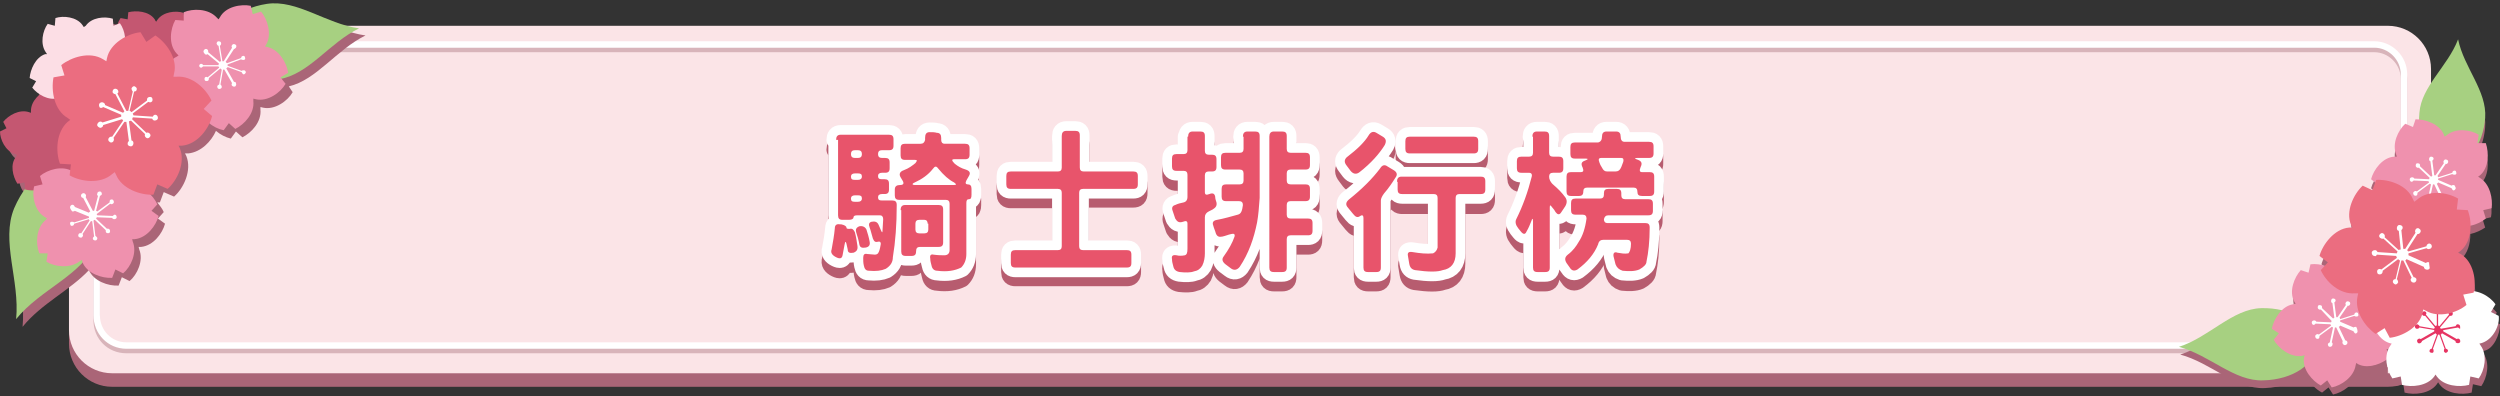 <?xml version="1.0" encoding="utf-8"?>
<!-- Generator: Adobe Illustrator 26.2.1, SVG Export Plug-In . SVG Version: 6.00 Build 0)  -->
<svg version="1.1" id="a" xmlns="http://www.w3.org/2000/svg" xmlns:xlink="http://www.w3.org/1999/xlink" x="0px" y="0px"
	 viewBox="0 0 387.8 61.5" style="enable-background:new 0 0 387.8 61.5;" xml:space="preserve">
<rect x="0" y="0" width="387.8" height="61.5" fill="#333333" stroke="none"/>
<style type="text/css">
	.st0{fill:#AA6577;}
	.st1{fill:#FBE4E7;}
	.st2{fill:none;stroke:#D8B4BA;stroke-miterlimit:10;}
	.st3{fill:none;stroke:#FFFFFF;stroke-miterlimit:10;}
	.st4{fill:#A7D081;}
	.st5{fill:#EF91AE;}
	.st6{fill:#FFFFFF;}
	.st7{fill:#E63462;}
	.st8{fill:#EB6D80;}
	.st9{fill:#C45771;}
	.st10{fill:#FCDEE5;}
	.st11{enable-background:new    ;}
	.st12{fill:#B75C6F;stroke:#B75C6F;stroke-width:3;stroke-linecap:round;stroke-linejoin:round;stroke-miterlimit:10;}
	.st13{fill:#FFFFFF;stroke:#FFFFFF;stroke-width:3;stroke-linecap:round;stroke-linejoin:round;stroke-miterlimit:10;}
	.st14{fill:#E8546B;}
</style>
<g>
	<path class="st0" d="M370.4,60h-353c-3.7,0-6.7-3-6.7-6.7V12.8c0-3.7,3-6.7,6.7-6.7h353c3.7,0,6.7,3,6.7,6.7v40.6
		C377.1,57.1,374.1,60,370.4,60z"/>
	<path class="st1" d="M370.4,57.9h-353c-3.7,0-6.7-3-6.7-6.7V10.7c0-3.7,3-6.7,6.7-6.7h353c3.7,0,6.7,3,6.7,6.7v40.6
		C377.1,54.9,374.1,57.9,370.4,57.9z"/>
	<path class="st2" d="M15,49.7V12.2c0-2.5,2.1-4.6,4.6-4.6h348.7c2.5,0,4.6,2.1,4.6,4.6v37.5c0,2.5-2.1,4.6-4.6,4.6H19.6
		C17,54.3,15,52.3,15,49.7z"/>
	<path class="st3" d="M15,48.9V11.5c0-2.5,2.1-4.6,4.6-4.6h348.7c2.5,0,4.6,2.1,4.6,4.6v37.5c0,2.5-2.1,4.6-4.6,4.6H19.6
		C17,53.6,15,51.5,15,48.9z"/>
	<path class="st0" d="M56.7,5.5C51.6,4.8,47.1,1,42.4,1.7c-0.9,0.1-1.7,0.3-2.5,0.6L39.9,2C38.4,1.7,36,2.1,35,3.8l-0.2,0.3
		l-0.3-0.3c-1.3-1.4-3.7-1.4-5.1-0.8l0,0.2l0-0.2c-1.2-0.4-3.2-0.2-4.1,1.1l-0.2,0.3L25,4.1c-0.9-1.3-2.9-1.4-4.1-1.1l-0.1,1.1
		l-1.1-0.2c-0.2,0.3-0.4,0.6-0.5,1l-0.7,0.1l-0.1-1.1c-1.3-0.4-3.3-0.2-4.2,1.1L14,5.3l-0.2-0.3c-0.9-1.3-3-1.5-4.2-1.1L9.5,5.1
		L8.3,4.8C7.6,5.9,7.2,7.9,8.1,9.2l0.2,0.3L8,9.6c-1.5,0.5-2.3,2.4-2.4,3.7l1,0.5l-0.6,1c0.3,0.4,0.7,0.7,1.1,1
		c-0.8,0.6-1.5,1.6-1.5,2.6v0.3l-0.3-0.1C3.9,18,2.2,19,1.4,20L2,21l-1,0.5c0,1.3,0.8,3.1,2.3,3.6l0.3,0.1l-0.2,0.3
		c-0.9,1.3-0.5,3.2,0.2,4.2l1.1-0.2l0.1,1.1c-0.6,0.9-1.2,1.8-1.6,2.9c-2.1,5.1,0.9,11.2,0.3,17.2c2.9-3.6,7.4-5.7,10.3-8.8l0,0
		c0.7,1.7,3,2.5,4.6,2.4l0.5-1.3l1.2,0.6c1.2-1,2.2-3.2,1.5-4.9l-0.1-0.4l0.4,0c1.9-0.2,3.3-2.1,3.7-3.6l-1.1-0.8l0.9-1
		c-0.2-0.5-0.6-1-1-1.5c0.1,0,0.3,0,0.4,0l0.6-1.6l1.6,0.7c1.5-1.3,2.8-4.1,1.9-6.3l-0.2-0.4l0.5,0c2-0.2,3.6-1.9,4.3-3.5
		c0.7,0.6,1.5,1,2.3,1.2l0.8-1.1l1,0.9c1.4-0.7,3-2.4,2.8-4.3l0-0.4l0.4,0.1c1.8,0.4,3.8-1,4.6-2.4l-0.6-0.9
		C49.1,12.4,52.2,7.7,56.7,5.5z"/>
	<path class="st0" d="M387.8,50.3l-1.2-0.6l0.7-1.2c-0.7-0.9-2-1.8-3.4-2c0.3-1.9-0.3-4.6-2.2-5.7l-0.4-0.2l0.4-0.3
		c1.1-1,1.5-2.5,1.5-4c0.9-0.2,1.7-0.6,2.3-1l-0.4-1.3l1.3-0.3c0.3-1.5-0.1-3.8-1.7-4.7l-0.3-0.2l0.3-0.2c1.4-1.2,1.4-3.5,0.9-5
		l-1.1,0c0.5-1.1,0.9-2.5,1-3.9c0.3-4.1-3.3-7.8-4.2-12.2c-1.6,4.2-5.7,7.2-6,11.4c0,0.3,0,0.7,0,1c-0.2,0-0.4,0-0.6,0l-0.4,1.2
		l-1.2-0.5c-1.1,1-2.1,3.1-1.4,4.8l0.1,0.3l-0.4,0c-1.8,0.1-3.2,2-3.6,3.5l0.8,0.7l-0.2,0.6l-0.2,0.2l-1.4-0.6
		c-1.4,1.3-2.7,4-1.8,6.1l0.2,0.4l-0.5,0c-2.3,0.2-4.1,2.6-4.6,4.4l1.3,1l-0.4,0.4c-0.8-0.3-1.7-0.3-2.4-0.2l-0.3,1.3l-1.2-0.4
		c-1,1.1-1.9,3.3-1,4.9l0.2,0.3l-0.4,0.1c-0.7,0.1-1.3,0.5-1.7,0.9c-1-0.2-2.1-0.3-3.2-0.3c-4.5,0.1-8.1,4.5-12.8,6
		c4.8,1.3,8.6,5.4,13.1,5.2c2.5-0.1,4.9-0.9,6.4-2.2c0.4,1.3,1.5,2.4,2.5,2.9l1-0.8l0.7,1.1c1.5-0.3,3.4-1.6,3.7-3.4l0.1-0.4
		l0.3,0.2c1.5,0.7,3.4,0.1,4.6-0.9c0,1.2,0.4,2.4,0.9,3.2l1.3-0.3l0.2,1.3c1.5,0.4,3.9,0.2,5-1.3l0.2-0.3l0.2,0.3
		c1.1,1.5,3.5,1.7,5,1.3l0.2-1.3l1.3,0.3c0.9-1.3,1.4-3.6,0.3-5.1l-0.2-0.3l0.4-0.1C386.8,54.1,387.8,51.9,387.8,50.3z M370.2,55.5
		l0.6-0.2c-0.2,0.3-0.3,0.6-0.4,0.9L370.2,55.5z"/>
	<g>
		<path class="st4" d="M379.8,25.5c-3.1-0.2-4.9-3.9-4.5-8c0.3-4.1,4.4-7.2,6-11.4c0.9,4.4,4.5,8,4.2,12.2
			C385.2,22.4,382.8,25.8,379.8,25.5z"/>
		<path class="st4" d="M359.3,53.2c-0.1-3.4-4.1-5.5-8.5-5.4c-4.5,0.1-8.1,4.5-12.8,6c4.8,1.3,8.6,5.4,13.1,5.2
			C355.6,58.9,359.4,56.5,359.3,53.2z"/>
		<g>
			<path id="_x3C_pX_x3E__82_" class="st5" d="M384.7,27.6l-0.3-0.2l0.3-0.2c1.4-1.2,1.4-3.5,0.9-5l-1.3,0l0.2-1.3
				c-1.3-0.8-3.6-1.1-5,0.1l-0.3,0.2l-0.1-0.3c-0.7-1.7-2.9-2.4-4.4-2.4l-0.4,1.2l-1.2-0.5c-1.1,1-2.1,3.1-1.4,4.8l0.1,0.3l-0.4,0
				c-1.8,0.1-3.2,2-3.6,3.5l1,0.8l-0.9,1c0.6,1.4,2.3,3,4.1,2.9l0.4,0l-0.1,0.4c-0.4,1.8,0.9,3.7,2.2,4.5l1.1-0.7l0.6,1.1
				c1.5-0.2,3.6-1.3,4-3l0.1-0.4l0.3,0.2c1.6,1,3.8,0.3,5-0.7l-0.4-1.3l1.3-0.3C386.7,30.9,386.3,28.6,384.7,27.6z"/>
			<path class="st6" d="M380.9,29.3c-0.1,0.2-0.3,0.3-0.4,0.2c-0.1-0.1-0.2-0.2-0.2-0.3l-2.1-0.9c0,0.1-0.1,0.1-0.2,0.2l1,2.1
				c0.1,0,0.3,0.1,0.3,0.2c0.1,0.2,0,0.4-0.2,0.5c-0.2,0.1-0.4,0-0.5-0.2c-0.1-0.1,0-0.3,0-0.4l-1-2.1c-0.1,0-0.2,0-0.2,0l-0.5,2.3
				c0.1,0.1,0.2,0.2,0.1,0.4c0,0.2-0.2,0.3-0.4,0.3c-0.2,0-0.3-0.2-0.3-0.4c0-0.1,0.1-0.2,0.3-0.3l0.5-2.3c-0.1,0-0.1-0.1-0.2-0.1
				l-1.9,1.4c0,0.1,0,0.3-0.1,0.4c-0.1,0.1-0.4,0.1-0.5-0.1c-0.1-0.2-0.1-0.4,0.1-0.5c0.1-0.1,0.3-0.1,0.4,0l1.9-1.4
				c0-0.1-0.1-0.1-0.1-0.2l-2.3-0.1c-0.1,0.1-0.2,0.2-0.3,0.2c-0.2,0-0.3-0.2-0.3-0.4c0-0.2,0.2-0.3,0.4-0.3c0.1,0,0.3,0.1,0.3,0.2
				l2.3,0.1c0-0.1,0.1-0.2,0.1-0.2l-1.7-1.6c-0.1,0.1-0.3,0-0.4-0.1c-0.1-0.1-0.1-0.3,0-0.5c0.1-0.1,0.3-0.1,0.5,0
				c0.1,0.1,0.1,0.2,0.1,0.4l1.7,1.6c0.1,0,0.1-0.1,0.2-0.1l-0.3-2.3c-0.1,0-0.2-0.1-0.2-0.3c0-0.2,0.1-0.4,0.3-0.4
				c0.2,0,0.4,0.1,0.4,0.3c0,0.1-0.1,0.3-0.2,0.3l0.3,2.3c0,0,0.1,0,0.1,0c0,0,0.1,0,0.1,0l1.3-1.9c-0.1-0.1-0.1-0.3,0-0.4
				c0.1-0.2,0.3-0.2,0.5-0.1c0.2,0.1,0.2,0.3,0.1,0.5c-0.1,0.1-0.2,0.2-0.3,0.1l-1.3,1.9c0.1,0.1,0.1,0.1,0.1,0.2l2.2-0.7
				c0-0.1,0.1-0.3,0.2-0.3c0.2-0.1,0.4,0,0.4,0.2c0.1,0.2,0,0.4-0.2,0.4c-0.1,0-0.3,0-0.4-0.1l-2.2,0.7c0,0.1,0,0.2,0,0.2l2.1,0.9
				c0.1-0.1,0.2-0.1,0.4-0.1C380.9,29,381,29.2,380.9,29.3z"/>
		</g>
		<g>
			<path id="_x3C_pX_x3E__81_" class="st5" d="M369.4,49.1L369,49l0.3-0.3c1.3-1.3,1.1-3.7,0.4-5l-1.3,0.1l0-1.3
				c-1.4-0.6-3.7-0.7-5,0.6l-0.3,0.3L363,43c-0.9-1.6-3.1-2.2-4.6-2l-0.3,1.3l-1.2-0.4c-1,1.1-1.9,3.3-1,4.9l0.2,0.3l-0.4,0.1
				c-1.8,0.3-3,2.3-3.3,3.8l1.1,0.7l-0.8,1c0.7,1.3,2.6,2.8,4.4,2.5l0.4-0.1l-0.1,0.4c-0.3,1.8,1.3,3.6,2.6,4.3l1-0.8l0.7,1.1
				c1.5-0.3,3.4-1.6,3.7-3.4l0.1-0.4l0.3,0.2c1.6,0.8,3.8-0.1,4.9-1.1l-0.5-1.2l1.3-0.4C371.6,52.2,371,49.9,369.4,49.1z"/>
			<path class="st6" d="M365.7,51.5c-0.1,0.2-0.3,0.3-0.4,0.2c-0.1-0.1-0.2-0.2-0.2-0.3l-2.1-0.9c0,0.1-0.1,0.1-0.2,0.2l1,2.1
				c0.1,0,0.3,0.1,0.3,0.2c0.1,0.2,0,0.4-0.2,0.5c-0.2,0.1-0.4,0-0.5-0.2c-0.1-0.1,0-0.3,0-0.4l-1-2.1c-0.1,0-0.2,0-0.2,0l-0.5,2.3
				c0.1,0.1,0.2,0.2,0.1,0.4c0,0.2-0.2,0.3-0.4,0.3c-0.2,0-0.3-0.2-0.3-0.4c0-0.1,0.1-0.2,0.3-0.3l0.5-2.3c-0.1,0-0.1-0.1-0.2-0.1
				l-1.9,1.4c0,0.1,0,0.3-0.1,0.4c-0.1,0.1-0.4,0.1-0.5-0.1c-0.1-0.2-0.1-0.4,0.1-0.5c0.1-0.1,0.3-0.1,0.4,0l1.9-1.4
				c0-0.1-0.1-0.1-0.1-0.2l-2.3-0.1c-0.1,0.1-0.2,0.2-0.3,0.2c-0.2,0-0.3-0.2-0.3-0.4c0-0.2,0.2-0.3,0.4-0.3c0.1,0,0.3,0.1,0.3,0.2
				l2.3,0.1c0-0.1,0.1-0.2,0.1-0.2L360,48c-0.1,0.1-0.3,0-0.4-0.1c-0.1-0.1-0.1-0.3,0-0.5c0.1-0.1,0.3-0.1,0.5,0
				c0.1,0.1,0.1,0.2,0.1,0.4l1.7,1.6c0.1,0,0.1-0.1,0.2-0.1l-0.3-2.3c-0.1,0-0.2-0.1-0.2-0.3c0-0.2,0.1-0.4,0.3-0.4
				c0.2,0,0.4,0.1,0.4,0.3c0,0.1-0.1,0.3-0.2,0.3l0.3,2.3c0,0,0.1,0,0.1,0c0,0,0.1,0,0.1,0l1.3-1.9c-0.1-0.1-0.1-0.3,0-0.4
				c0.1-0.2,0.3-0.2,0.5-0.1c0.2,0.1,0.2,0.3,0.1,0.5c-0.1,0.1-0.2,0.2-0.3,0.1l-1.3,1.9c0.1,0.1,0.1,0.1,0.1,0.2l2.2-0.7
				c0-0.1,0.1-0.3,0.2-0.3c0.2-0.1,0.4,0,0.4,0.2c0.1,0.2,0,0.4-0.2,0.4c-0.1,0-0.3,0-0.4-0.1l-2.2,0.7c0,0.1,0,0.2,0,0.2l2.1,0.9
				c0.1-0.1,0.2-0.1,0.4-0.1C365.7,51.1,365.7,51.3,365.7,51.5z"/>
		</g>
		<g id="_x5F_x3C_x5F_O_xF880__x5B_v_x5F_x3E_x5F__x5F_155_x5F_">
			<path id="frame_136_" class="st6" d="M385,53.2l-0.4,0.1l0.2,0.3c1.1,1.5,0.6,3.9-0.3,5.1l-1.3-0.3l-0.2,1.3
				c-1.5,0.4-3.9,0.2-5-1.3l-0.2-0.3l-0.2,0.3c-1.1,1.5-3.5,1.7-5,1.3l-0.2-1.3l-1.3,0.3c-0.9-1.3-1.4-3.6-0.3-5.1l0.2-0.3l-0.4-0.1
				c-1.8-0.6-2.7-2.8-2.8-4.3l1.2-0.6l-0.7-1.2c0.9-1.2,3-2.4,4.8-1.9l0.4,0.1V45c0-1.9,1.8-3.5,3.3-4l0.9,1l0.9-1
				c1.5,0.5,3.3,2.1,3.3,4v0.4l0.4-0.1c1.8-0.6,3.9,0.6,4.8,1.9l-0.7,1.2l1.2,0.6C387.8,50.4,386.8,52.6,385,53.2z"/>
			<g>
				<path class="st7" d="M381.6,50.6c0-0.2-0.2-0.3-0.4-0.3c-0.1,0-0.2,0.1-0.3,0.3l-2.3,0.4c0-0.1-0.1-0.1-0.1-0.2L380,49
					c0.1,0,0.3,0,0.4-0.1c0.1-0.1,0.1-0.4,0-0.5c-0.1-0.1-0.4-0.1-0.5,0c-0.1,0.1-0.1,0.3,0,0.4l-1.5,1.8c-0.1,0-0.1-0.1-0.2-0.1
					v-2.4c0.1-0.1,0.2-0.2,0.2-0.3c0-0.2-0.2-0.3-0.3-0.3c-0.2,0-0.3,0.2-0.3,0.3c0,0.1,0.1,0.3,0.2,0.3v2.4c-0.1,0-0.2,0-0.2,0.1
					l-1.5-1.8c0.1-0.1,0.1-0.3,0-0.4c-0.1-0.1-0.3-0.2-0.5,0c-0.1,0.1-0.2,0.3,0,0.5c0.1,0.1,0.2,0.1,0.4,0.1l1.5,1.8
					c-0.1,0.1-0.1,0.1-0.1,0.2l-2.3-0.4c0-0.1-0.1-0.2-0.3-0.3c-0.2,0-0.4,0.1-0.4,0.3c0,0.2,0.1,0.4,0.3,0.4c0.1,0,0.3,0,0.4-0.2
					l2.3,0.4c0,0.1,0,0.2,0,0.2l-2.1,1.2c-0.1-0.1-0.3-0.1-0.4,0c-0.2,0.1-0.2,0.3-0.1,0.5c0.1,0.2,0.3,0.2,0.5,0.1
					c0.1-0.1,0.2-0.2,0.2-0.3l2.1-1.2c0.1,0.1,0.1,0.1,0.2,0.2l-0.8,2.2c-0.1,0-0.3,0.1-0.3,0.2c-0.1,0.2,0,0.4,0.2,0.4
					c0.2,0.1,0.4,0,0.4-0.2c0-0.1,0-0.3-0.1-0.4l0.8-2.2c0,0,0.1,0,0.1,0c0,0,0.1,0,0.1,0l0.8,2.2c-0.1,0.1-0.1,0.2-0.1,0.4
					c0.1,0.2,0.3,0.3,0.4,0.2c0.2-0.1,0.3-0.3,0.2-0.4c0-0.1-0.2-0.2-0.3-0.2l-0.8-2.2c0.1,0,0.1-0.1,0.2-0.2l2.1,1.2
					c0,0.1,0,0.3,0.2,0.3c0.2,0.1,0.4,0,0.5-0.1c0.1-0.2,0-0.4-0.1-0.5c-0.1-0.1-0.3-0.1-0.4,0l-2.1-1.2c0-0.1,0-0.2,0-0.2l2.3-0.4
					c0.1,0.1,0.2,0.2,0.4,0.2C381.5,51,381.7,50.8,381.6,50.6z"/>
			</g>
		</g>
		<g>
			<path id="_x3C_pX_x3E__80_" class="st8" d="M381.7,39.4l-0.4-0.2l0.4-0.3c1.8-1.5,1.8-4.5,1.1-6.3l-1.7-0.1l0.2-1.7
				c-1.7-1-4.6-1.4-6.4,0.2l-0.4,0.3l-0.2-0.4c-0.9-2.2-3.7-3.1-5.7-3l-0.6,1.6l-1.5-0.7c-1.4,1.3-2.7,4-1.8,6.1l0.2,0.4l-0.5,0
				c-2.3,0.2-4.1,2.6-4.6,4.4l1.3,1l-1.1,1.2c0.8,1.8,2.9,3.8,5.3,3.6l0.5,0l-0.1,0.5c-0.5,2.3,1.2,4.7,2.8,5.8l1.4-0.9l0.8,1.5
				c1.9-0.2,4.6-1.6,5.1-3.9l0.1-0.5l0.4,0.2c2,1.2,4.9,0.3,6.3-0.9l-0.5-1.6l1.6-0.3C384.2,43.6,383.7,40.6,381.7,39.4z"/>
			<path class="st6" d="M376.9,41.6c-0.1,0.2-0.3,0.3-0.6,0.2c-0.2-0.1-0.3-0.2-0.3-0.4l-2.7-1.2c-0.1,0.1-0.1,0.2-0.2,0.2l1.3,2.6
				c0.2,0,0.3,0.1,0.4,0.2c0.1,0.2,0,0.5-0.2,0.6c-0.2,0.1-0.5,0-0.6-0.2c-0.1-0.2-0.1-0.3,0.1-0.5l-1.3-2.7c-0.1,0-0.2,0-0.3,0
				l-0.7,2.9c0.1,0.1,0.2,0.3,0.2,0.5c-0.1,0.2-0.3,0.4-0.5,0.3c-0.2-0.1-0.4-0.3-0.3-0.5c0-0.2,0.2-0.3,0.4-0.3l0.7-2.9
				c-0.1,0-0.2-0.1-0.3-0.2l-2.4,1.8c0,0.2,0,0.3-0.2,0.5c-0.2,0.1-0.5,0.1-0.6-0.1c-0.1-0.2-0.1-0.5,0.1-0.6c0.1-0.1,0.3-0.1,0.5,0
				l2.4-1.8c0-0.1-0.1-0.2-0.1-0.3l-3-0.2c-0.1,0.2-0.2,0.3-0.4,0.2c-0.2,0-0.4-0.2-0.4-0.5c0-0.2,0.2-0.4,0.5-0.4
				c0.2,0,0.3,0.1,0.4,0.3l3,0.2c0-0.1,0.1-0.2,0.1-0.3l-2.2-2c-0.2,0.1-0.3,0-0.5-0.1c-0.2-0.2-0.2-0.4,0-0.6
				c0.2-0.2,0.4-0.2,0.6,0c0.1,0.1,0.2,0.3,0.1,0.5l2.2,2c0.1-0.1,0.2-0.1,0.3-0.1l-0.3-2.9c-0.2,0-0.3-0.2-0.3-0.4
				c0-0.2,0.1-0.5,0.4-0.5c0.2,0,0.5,0.1,0.5,0.4c0,0.2-0.1,0.3-0.2,0.4l0.3,2.9c0.1,0,0.1,0,0.2,0c0.1,0,0.1,0,0.1,0l1.6-2.5
				c-0.1-0.1-0.1-0.3,0-0.5c0.1-0.2,0.4-0.3,0.6-0.1c0.2,0.1,0.3,0.4,0.1,0.6c-0.1,0.2-0.3,0.2-0.4,0.2l-1.6,2.5
				c0.1,0.1,0.1,0.2,0.2,0.2l2.8-0.8c0-0.2,0.1-0.3,0.3-0.4c0.2-0.1,0.5,0.1,0.5,0.3c0.1,0.2-0.1,0.5-0.3,0.5
				c-0.2,0.1-0.4,0-0.5-0.1l-2.8,0.8c0,0.1,0,0.2,0,0.3l2.7,1.2c0.1-0.1,0.3-0.2,0.5-0.1C376.8,41.1,376.9,41.4,376.9,41.6z"/>
		</g>
	</g>
	<polygon class="st0" points="369.6,56.5 365.5,57.2 364.9,59 367.6,59 370.4,58.1 370.4,57.5 370.4,57 	"/>
	<g>
		<path class="st4" d="M12.5,25.5c3.8,1.6,4.5,7,2.4,12.1c-2.1,5.1-8.6,7.2-12.4,11.9c0.6-6-2.4-12.1-0.3-17.2
			C4.4,27.2,8.7,23.9,12.5,25.5z"/>
		<path class="st4" d="M33.6,7.8c0.5,3.5,4.9,5.2,9.6,4.5c4.7-0.7,7.9-5.7,12.5-7.9c-5.1-0.7-9.6-4.5-14.3-3.8
			C36.8,1.3,33.1,4.3,33.6,7.8z"/>
		<path id="_x3C_pX_x3E__89_" class="st9" d="M14,23.9L13.7,24l0.2,0.3c0.9,1.3,0.5,3.2-0.2,4.2l-1.1-0.2l-0.1,1.1
			c-1.2,0.4-3.2,0.2-4.1-1.1l-0.2-0.3L8,28.3c-0.9,1.3-2.9,1.4-4.1,1.1l-0.1-1.1l-1.1,0.2c-0.7-1.1-1.2-3-0.2-4.2L2.6,24l-0.3-0.1
			C0.8,23.4,0,21.6,0,20.4l1-0.5l-0.5-1c0.8-1,2.5-2,4-1.5l0.3,0.1v-0.3c0-1.6,1.5-2.9,2.7-3.3l0.7,0.8l0.7-0.8
			c1.2,0.4,2.7,1.7,2.7,3.3v0.3l0.3-0.1c1.5-0.5,3.2,0.5,4,1.5l-0.5,1l1,0.5C16.3,21.6,15.5,23.4,14,23.9z"/>
		<path id="_x3C_pX_x3E__88_" class="st9" d="M30.1,7.4l-0.3-0.1L30,7.1c0.9-1.3,0.5-3.2-0.2-4.2L28.6,3L28.5,2
			c-1.2-0.4-3.2-0.2-4.1,1.1l-0.2,0.3L24,3c-0.9-1.3-2.9-1.4-4.1-1.1L19.8,3l-1.1-0.2c-0.7,1.1-1.2,3-0.2,4.2l0.2,0.3l-0.3,0.1
			c-1.5,0.5-2.3,2.3-2.3,3.6l1,0.5l-0.5,1c0.8,1,2.5,2,4,1.5l0.3-0.1v0.3c0,1.6,1.5,2.9,2.7,3.3l0.7-0.8l0.7,0.8
			c1.2-0.4,2.7-1.7,2.7-3.3v-0.3l0.3,0.1c1.5,0.5,3.2-0.5,4-1.5l-0.5-1l1-0.5C32.3,9.7,31.5,7.9,30.1,7.4z"/>
		<path id="_x3C_pX_x3E__00000119103103461821258490000010526984253648580501_" class="st10" d="M19,8.4l-0.3-0.1l0.2-0.3
			c0.9-1.3,0.5-3.3-0.3-4.4L17.6,4l-0.1-1.1c-1.3-0.4-3.3-0.2-4.2,1.1L13,4.2l-0.2-0.3c-0.9-1.3-3-1.5-4.2-1.1L8.5,4L7.4,3.7
			C6.6,4.8,6.2,6.8,7.1,8.1l0.2,0.3L7,8.4c-1.5,0.5-2.3,2.4-2.4,3.7l1,0.5l-0.6,1c0.8,1,2.5,2.1,4.1,1.6l0.3-0.1v0.3
			c0,1.6,1.5,2.9,2.8,3.4l0.8-0.8l0.8,0.8c1.2-0.4,2.8-1.8,2.8-3.4v-0.3l0.3,0.1c1.5,0.5,3.3-0.5,4.1-1.6l-0.6-1l1-0.5
			C21.4,10.8,20.5,8.9,19,8.4z"/>
		<path id="_x3C_pX_x3E__87_" class="st5" d="M7,33.7l0.3,0.2L7,34.2c-1.4,1.2-1.5,3.6-0.9,5.1l1.3,0l-0.2,1.3
			c1.3,0.8,3.7,1.1,5.2-0.1l0.3-0.2l0.1,0.4c0.7,1.7,3,2.5,4.6,2.4l0.5-1.3l1.2,0.6c1.2-1,2.2-3.2,1.5-4.9l-0.1-0.4l0.4,0
			c1.9-0.2,3.3-2.1,3.7-3.6l-1.1-0.8l0.9-1c-0.6-1.4-2.4-3.1-4.2-2.9l-0.4,0l0.1-0.4c0.4-1.8-0.9-3.8-2.3-4.6l-1.1,0.7l-0.7-1.2
			c-1.5,0.2-3.7,1.3-4.1,3.1l-0.1,0.4l-0.3-0.2c-1.6-1-3.9-0.3-5.1,0.7l0.4,1.3l-1.3,0.3C4.9,30.4,5.4,32.8,7,33.7z"/>
		<path class="st6" d="M10.9,32c0.1-0.2,0.3-0.3,0.5-0.2c0.1,0.1,0.2,0.2,0.2,0.3l2.2,0.9c0-0.1,0.1-0.1,0.2-0.2l-1.1-2.1
			c-0.1,0-0.3-0.1-0.3-0.2c-0.1-0.2,0-0.4,0.2-0.5c0.2-0.1,0.4,0,0.5,0.2c0.1,0.1,0,0.3,0,0.4l1.1,2.1c0.1,0,0.2,0,0.2,0l0.6-2.3
			c-0.1-0.1-0.2-0.2-0.1-0.4c0-0.2,0.2-0.3,0.4-0.3c0.2,0,0.3,0.2,0.3,0.4c0,0.1-0.1,0.2-0.3,0.3l-0.6,2.3c0.1,0,0.1,0.1,0.2,0.1
			l1.9-1.4c0-0.1,0-0.3,0.1-0.4c0.2-0.1,0.4-0.1,0.5,0.1c0.1,0.2,0.1,0.4-0.1,0.5c-0.1,0.1-0.3,0.1-0.4,0L15,33.2
			c0,0.1,0.1,0.2,0.1,0.2l2.4,0.1c0.1-0.1,0.2-0.2,0.3-0.2c0.2,0,0.3,0.2,0.3,0.4c0,0.2-0.2,0.3-0.4,0.3c-0.1,0-0.3-0.1-0.3-0.2
			L15,33.7c0,0.1-0.1,0.2-0.1,0.2l1.7,1.6c0.1-0.1,0.3,0,0.4,0.1c0.1,0.1,0.1,0.4,0,0.5c-0.1,0.1-0.4,0.1-0.5,0
			c-0.1-0.1-0.1-0.2-0.1-0.4l-1.7-1.6c-0.1,0-0.1,0.1-0.2,0.1l0.3,2.4c0.1,0,0.2,0.2,0.3,0.3c0,0.2-0.1,0.4-0.3,0.4
			c-0.2,0-0.4-0.1-0.4-0.3c0-0.1,0.1-0.3,0.2-0.3l-0.3-2.4c0,0-0.1,0-0.1,0c0,0-0.1,0-0.1,0l-1.3,2c0.1,0.1,0.1,0.3,0,0.4
			c-0.1,0.2-0.3,0.2-0.5,0.1c-0.2-0.1-0.2-0.3-0.1-0.5c0.1-0.1,0.2-0.2,0.4-0.1l1.3-2c-0.1-0.1-0.1-0.1-0.1-0.2l-2.3,0.7
			c0,0.1-0.1,0.3-0.2,0.3c-0.2,0.1-0.4,0-0.4-0.2c-0.1-0.2,0-0.4,0.2-0.4c0.1,0,0.3,0,0.4,0.1l2.3-0.7c0-0.1,0-0.2,0-0.2l-2.2-0.9
			c-0.1,0.1-0.2,0.1-0.4,0.1C10.9,32.4,10.8,32.2,10.9,32z"/>
		<path id="_x3C_pX_x3E__86_" class="st5" d="M27.4,8.3l0.3,0.3l-0.3,0.2c-1.7,0.8-2.5,3.1-2.3,4.6l1.3,0.4L25.7,15
			c1.1,1.1,3.3,2.1,5,1.4l0.3-0.2l0,0.4c0.2,1.9,2.1,3.3,3.7,3.6l0.8-1.1l1,0.9c1.4-0.7,3-2.4,2.8-4.3l0-0.4l0.4,0.1
			c1.8,0.4,3.8-1,4.6-2.4L43.5,12l1.2-0.7c-0.2-1.5-1.4-3.6-3.2-4l-0.4-0.1l0.2-0.3c0.9-1.6,0.2-3.9-0.8-5.1l-1.3,0.4l-0.3-1.3
			C37.4,0.6,35,1,34.1,2.7L33.9,3l-0.3-0.3c-1.3-1.4-3.7-1.4-5.1-0.8l0,1.3l-1.3-0.1C26.4,4.5,26.1,6.9,27.4,8.3z"/>
		<path class="st6" d="M31.7,7.7c0.1-0.1,0.3-0.2,0.5,0c0.1,0.1,0.1,0.2,0.1,0.4l1.8,1.5c0.1-0.1,0.1-0.1,0.2-0.1l-0.4-2.4
			c-0.1,0-0.2-0.1-0.3-0.3c0-0.2,0.1-0.4,0.3-0.4c0.2,0,0.4,0.1,0.4,0.3c0,0.1,0,0.3-0.2,0.4l0.4,2.4c0.1,0,0.2,0,0.2,0L36,7.4
			c-0.1-0.1-0.1-0.3,0-0.4c0.1-0.2,0.3-0.2,0.5-0.1c0.2,0.1,0.2,0.3,0.1,0.5c-0.1,0.1-0.2,0.2-0.3,0.2L35,9.6
			c0.1,0.1,0.1,0.1,0.2,0.2L37.4,9c0-0.1,0.1-0.3,0.2-0.3c0.2-0.1,0.4,0,0.4,0.2c0.1,0.2,0,0.4-0.2,0.4c-0.1,0-0.3,0-0.4-0.1
			L35.3,10c0,0.1,0,0.2,0,0.2l2.2,0.8c0.1-0.1,0.2-0.1,0.4-0.1c0.2,0.1,0.3,0.3,0.2,0.4c-0.1,0.2-0.3,0.3-0.4,0.2
			c-0.1-0.1-0.2-0.2-0.2-0.3l-2.2-0.8c0,0.1-0.1,0.1-0.2,0.2l1.2,2.1c0.1,0,0.3,0,0.3,0.2c0.1,0.2,0,0.4-0.1,0.5
			c-0.2,0.1-0.4,0-0.5-0.1c-0.1-0.1-0.1-0.3,0-0.4l-1.2-2.1c-0.1,0-0.2,0-0.2,0l-0.4,2.3c0.1,0.1,0.2,0.2,0.2,0.4
			c0,0.2-0.2,0.3-0.4,0.3c-0.2,0-0.3-0.2-0.3-0.4c0-0.1,0.1-0.2,0.3-0.3l0.4-2.3c0,0-0.1,0-0.1-0.1c0,0-0.1,0-0.1-0.1l-1.8,1.5
			c0,0.1,0,0.3-0.1,0.4c-0.1,0.1-0.4,0.1-0.5,0c-0.1-0.1-0.1-0.4,0-0.5c0.1-0.1,0.3-0.1,0.4,0l1.8-1.5c0-0.1-0.1-0.1-0.1-0.2l-2.4,0
			c-0.1,0.1-0.2,0.2-0.3,0.2c-0.2,0-0.3-0.2-0.3-0.3c0-0.2,0.2-0.3,0.3-0.3c0.1,0,0.3,0.1,0.3,0.2l2.4,0c0-0.1,0-0.2,0.1-0.2
			l-1.8-1.5c-0.1,0.1-0.3,0.1-0.4,0C31.5,8.1,31.5,7.9,31.7,7.7z"/>
		<path id="_x3C_pX_x3E__85_" class="st8" d="M10.5,18.3l0.4,0.3l-0.4,0.3c-1.8,1.6-1.9,4.6-1.2,6.5l1.7,0.1l-0.2,1.7
			c1.7,1,4.8,1.4,6.6-0.2l0.4-0.3l0.2,0.4c0.9,2.2,3.8,3.2,5.8,3.1l0.6-1.6l1.6,0.7c1.5-1.3,2.8-4.1,1.9-6.3l-0.2-0.4l0.5,0
			c2.4-0.2,4.2-2.6,4.7-4.6l-1.3-1.1l1.2-1.3c-0.8-1.8-3-3.9-5.4-3.7l-0.5,0l0.1-0.5c0.6-2.3-1.2-4.8-2.9-5.9l-1.4,1L21.8,5
			c-2,0.2-4.7,1.7-5.2,4l-0.1,0.5L16,9.2c-2.1-1.3-5-0.3-6.5,0.9l0.5,1.6l-1.7,0.3C7.9,14.1,8.4,17.1,10.5,18.3z"/>
		<path class="st6" d="M15.4,16.1c0.1-0.2,0.4-0.3,0.6-0.2c0.2,0.1,0.3,0.2,0.3,0.4l2.8,1.2c0.1-0.1,0.1-0.2,0.2-0.2l-1.4-2.7
			c-0.2,0-0.3-0.1-0.4-0.2c-0.1-0.2,0-0.5,0.2-0.6c0.2-0.1,0.5,0,0.6,0.2c0.1,0.2,0.1,0.4-0.1,0.5l1.4,2.7c0.1,0,0.2,0,0.3,0l0.7-3
			c-0.1-0.1-0.2-0.3-0.2-0.5c0.1-0.2,0.3-0.4,0.5-0.3c0.2,0.1,0.4,0.3,0.3,0.5c0,0.2-0.2,0.3-0.4,0.3l-0.7,3c0.1,0,0.2,0.1,0.3,0.2
			l2.4-1.8c0-0.2,0-0.4,0.2-0.5c0.2-0.1,0.5-0.1,0.6,0.1c0.1,0.2,0.1,0.5-0.1,0.6c-0.1,0.1-0.3,0.1-0.5,0l-2.4,1.8
			c0,0.1,0.1,0.2,0.1,0.3l3,0.2c0.1-0.2,0.2-0.3,0.4-0.3c0.2,0,0.4,0.2,0.4,0.5c0,0.2-0.2,0.4-0.5,0.4c-0.2,0-0.3-0.1-0.4-0.3
			l-3-0.2c0,0.1-0.1,0.2-0.1,0.3l2.2,2.1c0.2-0.1,0.4,0,0.5,0.1c0.2,0.2,0.2,0.4,0,0.6c-0.2,0.2-0.4,0.2-0.6,0
			c-0.1-0.1-0.2-0.3-0.1-0.5l-2.2-2.1c-0.1,0.1-0.2,0.1-0.3,0.1l0.4,3c0.2,0,0.3,0.2,0.3,0.4c0,0.2-0.1,0.5-0.4,0.5
			c-0.2,0-0.5-0.1-0.5-0.4c0-0.2,0.1-0.4,0.2-0.4l-0.4-3c-0.1,0-0.1,0-0.2,0c-0.1,0-0.1,0-0.1,0l-1.7,2.5c0.1,0.1,0.1,0.3,0,0.5
			c-0.1,0.2-0.4,0.3-0.6,0.1c-0.2-0.1-0.3-0.4-0.1-0.6c0.1-0.2,0.3-0.2,0.5-0.2l1.7-2.5c-0.1-0.1-0.1-0.2-0.2-0.2l-2.9,0.9
			c0,0.2-0.1,0.3-0.3,0.4c-0.2,0.1-0.5-0.1-0.6-0.3c-0.1-0.2,0.1-0.5,0.3-0.6c0.2-0.1,0.4,0,0.5,0.1l2.9-0.9c0-0.1,0-0.2,0-0.3
			l-2.8-1.2c-0.1,0.1-0.3,0.2-0.5,0.1C15.4,16.6,15.3,16.3,15.4,16.1z"/>
	</g>
</g>
<g>
	<g class="st11">
		<path class="st12" d="M129.5,37c0-0.5,0.3-0.7,0.8-0.6l0.2,0c0.5,0.1,0.8,0.3,0.8,0.5s0.2,0.2,0.5,0.2c0.4-0.1,0.6,0.1,0.8,0.5
			c0.2,0.7,0.3,1.4,0.4,2.1c0.1,0.6-0.1,0.9-0.6,1.1c-0.6,0.1-0.9,0-0.9-0.5l-0.2-0.9c-0.1-0.4-0.2-0.4-0.3,0.2
			c-0.1,0.5-0.2,1-0.3,1.6c-0.1,0.5-0.4,0.6-1,0.3c-0.6-0.3-0.9-0.7-0.7-1.2C129.2,39.2,129.4,38.1,129.5,37z M129.7,23.2
			c0-0.5,0.2-0.8,0.7-0.8h7.5c0.5,0,0.7,0.2,0.7,0.7v1c0,0.5-0.2,0.7-0.7,0.7h-1.1c-0.4,0-0.6,0.2-0.6,0.6c0,0.4,0.2,0.6,0.6,0.6
			h0.5c0.5,0,0.7,0.2,0.7,0.7v0.9c0,0.5-0.2,0.7-0.7,0.7h-0.5c-0.4,0-0.6,0.2-0.6,0.5c0,0.4,0.2,0.5,0.6,0.5h0.4
			c0.5,0,0.7,0.2,0.7,0.7v0.9c0,0.5-0.2,0.7-0.7,0.7h-0.4c-0.4,0-0.6,0.2-0.6,0.5c0,0.4,0.2,0.5,0.6,0.5h1.6c0.5,0,0.7,0.2,0.7,0.7
			c0,3-0.2,5.7-0.6,8.1c0,0.7-0.3,1.3-1.1,1.8c-0.7,0.3-1.5,0.4-2.6,0.3c-0.5,0-0.7-0.3-0.8-0.8c-0.1-0.4-0.1-0.8-0.1-1.2
			c0-0.5,0.2-0.7,0.6-0.6l1.2,0.1c0.1,0,0.3,0,0.5-0.2c0.2-0.3,0.3-0.7,0.4-1.3c0.1-0.4-0.1-0.6-0.4-0.5c-0.4,0.1-0.6,0-0.8-0.5
			c-0.2-0.6-0.3-1.2-0.5-1.7c-0.2-0.5-0.1-0.8,0.3-0.9c0.5-0.1,0.9,0,1.1,0.5l0.3,0.7c0.2,0.5,0.3,0.6,0.3,0.1l0.1-1.7
			c0-0.4-0.2-0.6-0.5-0.6h-3.5c-0.4,0-0.6,0.1-0.6,0.3c0,0.2-0.2,0.4-0.7,0.4h-1c-0.5,0-0.7-0.2-0.7-0.7V23.2z M133.7,25.5
			c0-0.4-0.2-0.6-0.6-0.6h-0.5c-0.4,0-0.6,0.2-0.6,0.6c0,0.4,0.2,0.6,0.6,0.6h0.5C133.5,26,133.7,25.8,133.7,25.5z M133.7,28.9
			c0-0.4-0.2-0.5-0.6-0.5h-0.5c-0.4,0-0.6,0.2-0.6,0.5c0,0.4,0.2,0.5,0.6,0.5h0.5C133.5,29.4,133.7,29.3,133.7,28.9z M133.7,32.3
			c0-0.4-0.2-0.5-0.6-0.5h-0.5c-0.4,0-0.6,0.2-0.6,0.5c0,0.4,0.2,0.5,0.6,0.5h0.5C133.5,32.8,133.7,32.6,133.7,32.3z M133.3,36.7
			c0.5-0.1,0.9,0.1,1.1,0.5c0.2,0.6,0.4,1.3,0.5,1.9c0.1,0.5-0.1,0.8-0.6,0.9c-0.6,0.1-0.9,0-1-0.5c-0.1-0.6-0.3-1.3-0.5-1.9
			C132.7,37.1,132.8,36.8,133.3,36.7z M143.5,22.9c0-0.6,0.2-0.9,0.7-0.9c0.4,0,0.8,0,1.1,0.1c0.5,0,0.7,0.3,0.7,0.8v0.3
			c0,0.4,0.2,0.6,0.5,0.6h3.2c0.5,0,0.7,0.2,0.7,0.7v1.1c0,0.5-0.2,0.7-0.7,0.7H148c-0.4,0-0.4,0.2,0.1,0.7c0.5,0.4,1,0.7,1.7,0.9
			c0.6,0.2,0.8,0.5,0.5,1l-0.4,0.7c-0.2,0.4-0.1,0.6,0.2,0.6c0.4,0,0.6,0.2,0.6,0.7v0.9c0,0.5-0.1,0.7-0.4,0.7
			c-0.3,0-0.4,0.2-0.4,0.6v7.9c0,0.9-0.3,1.6-0.8,2.1c-1,0.5-2.2,0.7-3.7,0.5c-0.5,0-0.8-0.3-0.9-0.8c-0.1-0.4-0.2-0.7-0.2-1.1
			c-0.1-0.5,0.1-0.7,0.5-0.6c0.7,0.1,1.3,0.1,1.7,0.1c0.5,0,0.8-0.3,0.8-0.8v-7.2c0-0.4-0.2-0.6-0.6-0.6h-7.2
			c-0.5,0-0.7-0.2-0.7-0.7V31c0-0.5,0.3-0.7,0.8-0.7c0.5,0,0.7-0.2,0.4-0.7c-0.1-0.2-0.2-0.3-0.3-0.5c-0.3-0.5-0.1-0.9,0.5-1.1
			c0.8-0.3,1.3-0.7,1.8-1.1c0.3-0.4,0.3-0.5-0.1-0.5h-1.5c-0.5,0-0.7-0.2-0.7-0.7v-1.1c0-0.5,0.2-0.7,0.7-0.7h2.4
			c0.4,0,0.6-0.2,0.7-0.6L143.5,22.9z M139.7,34.2c0-0.5,0.2-0.8,0.7-0.8h5.2c0.5,0,0.7,0.2,0.7,0.7v5.1c0,0.5-0.2,0.7-0.7,0.7h-2.9
			c-0.4,0-0.6,0.2-0.6,0.7c0,0.5-0.2,0.7-0.7,0.7h-0.9c-0.5,0-0.7-0.2-0.7-0.7V34.2z M145.5,27.7c-0.3-0.4-0.5-0.3-0.8,0.1
			c-0.7,0.9-1.7,1.6-2.8,2.1c-0.5,0.2-0.4,0.4,0,0.4h6c0.5,0,0.5-0.1,0.1-0.4C147.2,29.5,146.4,28.7,145.5,27.7z M143.9,36.3
			c0-0.4-0.2-0.6-0.5-0.6h-0.8c-0.4,0-0.6,0.2-0.6,0.6v0.9c0,0.4,0.2,0.6,0.6,0.6h0.8c0.4,0,0.6-0.2,0.6-0.6V36.3z"/>
		<path class="st12" d="M164.7,22.6c0-0.5,0.2-0.8,0.7-0.8h1.4c0.5,0,0.7,0.2,0.7,0.7v4.9c0,0.4,0.2,0.6,0.6,0.6h7.7
			c0.5,0,0.7,0.2,0.7,0.7v1.3c0,0.5-0.2,0.7-0.7,0.7H168c-0.4,0-0.6,0.2-0.6,0.6v8.3c0,0.4,0.2,0.6,0.6,0.6h6.8
			c0.5,0,0.7,0.2,0.7,0.7v1.3c0,0.5-0.2,0.7-0.7,0.7h-17.3c-0.5,0-0.7-0.2-0.7-0.7V41c0-0.5,0.2-0.7,0.7-0.7h6.6
			c0.4,0,0.6-0.2,0.6-0.6v-8.3c0-0.4-0.2-0.6-0.6-0.6h-7.3c-0.5,0-0.7-0.2-0.7-0.7v-1.3c0-0.5,0.2-0.7,0.7-0.7h7.3
			c0.4,0,0.6-0.2,0.6-0.6V22.6z"/>
		<path class="st12" d="M184.3,22.7c0-0.5,0.2-0.8,0.7-0.8h1.2c0.5,0,0.7,0.2,0.7,0.7V25c0,0.4,0.2,0.6,0.6,0.6h0.5
			c0.5,0,0.7,0.2,0.7,0.7v1.2c0,0.5-0.2,0.7-0.7,0.7h-0.5c-0.4,0-0.6,0.2-0.6,0.6v2.6c0,0.4,0.2,0.5,0.7,0.3
			c0.5-0.2,0.8-0.1,0.9,0.4c0,0.3,0.1,0.6,0.2,0.9c0.1,0.5-0.1,0.8-0.6,1.1l-0.6,0.3c-0.4,0.2-0.6,0.5-0.6,0.9v5.6
			c0,0.6-0.1,1.3-0.4,1.9c-0.3,0.5-0.7,0.8-1.3,0.9c-0.5,0.2-1.3,0.2-2.2,0.1c-0.6-0.1-0.9-0.4-1-0.9c-0.1-0.4-0.2-0.7-0.2-1.1
			c-0.1-0.5,0.1-0.7,0.7-0.6c0.4,0.1,0.8,0.1,1.3,0c0.3-0.1,0.4-0.4,0.4-1v-3.9c0-0.4-0.2-0.5-0.7-0.3c-0.6,0.2-0.9,0-1.2-0.5
			l-0.4-1.2c-0.2-0.5,0-0.8,0.4-0.9c0.4-0.2,0.8-0.3,1.3-0.4c0.4-0.1,0.6-0.4,0.6-0.8v-3.5c0-0.4-0.2-0.6-0.6-0.6h-1.1
			c-0.5,0-0.7-0.2-0.7-0.7v-1.2c0-0.5,0.2-0.7,0.7-0.7h1.1c0.4,0,0.6-0.2,0.6-0.6V22.7z M192.8,22.7c0-0.5,0.2-0.8,0.7-0.8h1.2
			c0.5,0,0.7,0.2,0.7,0.7v9.6c-0.1,1.4-0.2,2.7-0.4,3.8c-0.5,2.5-1.3,4.8-2.7,6.9c-0.4,0.5-0.9,0.6-1.4,0.2l-0.8-0.6
			c-0.5-0.4-0.6-0.8-0.3-1.2c0.8-1.1,1.4-2.2,1.7-3.1c0.1-0.4-0.1-0.5-0.5-0.4c-0.5,0.1-0.9,0.3-1.4,0.4c-0.5,0.1-0.8,0-1-0.5
			c-0.1-0.4-0.3-0.8-0.4-1.2c-0.2-0.5,0-0.8,0.6-0.9c1.1-0.2,2.1-0.5,3.2-0.8c0.4-0.1,0.6-0.4,0.7-0.9l0.1-0.6
			c0-0.4-0.2-0.6-0.6-0.6h-2c-0.5,0-0.7-0.2-0.7-0.7v-1.2c0-0.5,0.2-0.7,0.7-0.7h2.1c0.4,0,0.6-0.2,0.6-0.6v-1.1
			c0-0.4-0.2-0.6-0.6-0.6h-2.2c-0.5,0-0.7-0.2-0.7-0.7V26c0-0.5,0.2-0.7,0.7-0.7h2.2c0.4,0,0.6-0.2,0.6-0.6V22.7z M196.9,22.7
			c0-0.5,0.2-0.8,0.7-0.8h1.3c0.5,0,0.7,0.2,0.7,0.7v2c0,0.4,0.2,0.6,0.6,0.6h2.3c0.5,0,0.7,0.2,0.7,0.7v1.2c0,0.5-0.2,0.7-0.7,0.7
			h-2.3c-0.4,0-0.6,0.2-0.6,0.6v1.1c0,0.4,0.2,0.6,0.6,0.6h2.3c0.5,0,0.7,0.2,0.7,0.7v1.2c0,0.5-0.2,0.7-0.7,0.7h-2.3
			c-0.4,0-0.6,0.2-0.6,0.6v1.5c0,0.4,0.2,0.6,0.6,0.6h2.7c0.5,0,0.7,0.2,0.7,0.7v1.2c0,0.5-0.2,0.7-0.7,0.7h-2.7
			c-0.4,0-0.6,0.2-0.6,0.6V43c0,0.5-0.2,0.7-0.7,0.7h-1.3c-0.5,0-0.7-0.2-0.7-0.7V22.7z"/>
		<path class="st12" d="M212.3,22.5c0.3-0.5,0.7-0.7,1.2-0.4l1,0.6c0.5,0.3,0.6,0.7,0.3,1.3c-0.8,1.3-2.1,2.8-3.9,4.2
			c-0.5,0.4-1,0.3-1.4-0.2l-0.6-0.8c-0.4-0.5-0.4-0.9,0-1.3C210.6,24.7,211.7,23.6,212.3,22.5z M214.1,27.6c0.3-0.5,0.7-0.6,1.1-0.3
			c0.3,0.2,0.7,0.4,1,0.6c0.5,0.3,0.6,0.7,0.3,1.1c-0.5,0.8-1.1,1.7-1.8,2.5c-0.3,0.4-0.5,0.8-0.5,1.1V43c0,0.5-0.2,0.7-0.7,0.7
			h-1.3c-0.5,0-0.7-0.2-0.7-0.7v-7.7c0-0.4-0.2-0.5-0.5-0.3c-0.4,0.3-0.7,0.2-1.1-0.3l-0.9-1.1c-0.3-0.4-0.2-0.8,0.3-1.2
			C211.3,30.9,212.9,29.3,214.1,27.6z M216.7,29.8c0-0.5,0.2-0.8,0.7-0.8h12.3c0.5,0,0.7,0.2,0.7,0.7v1.3c0,0.5-0.2,0.7-0.7,0.7
			h-3.3c-0.4,0-0.6,0.2-0.6,0.6v8.6c0,1.5-0.7,2.4-2,2.6c-0.8,0.3-2.2,0.3-4.3,0c-0.5-0.1-0.8-0.4-0.9-1l-0.2-1.2
			c-0.1-0.5,0.1-0.7,0.7-0.6c1.2,0.2,2.2,0.3,3.2,0.2c0.4-0.2,0.6-0.5,0.7-0.9v-7.7c0-0.4-0.2-0.6-0.6-0.6h-4.9
			c-0.5,0-0.7-0.2-0.7-0.7V29.8z M218,23.5c0-0.5,0.2-0.7,0.7-0.7h9.9c0.5,0,0.7,0.2,0.7,0.7v1.2c0,0.5-0.2,0.7-0.7,0.7h-9.9
			c-0.5,0-0.7-0.2-0.7-0.7V23.5z"/>
		<path class="st12" d="M237.7,22.7c0-0.5,0.2-0.8,0.7-0.8h1.2c0.5,0,0.7,0.2,0.7,0.7v2.6c0,0.4,0.2,0.6,0.6,0.6h0.9
			c0.5,0,0.7,0.2,0.7,0.7v1.1c0,0.5-0.2,0.7-0.7,0.7h-0.9c-0.4,0-0.6,0.2-0.6,0.6s0.2,0.9,0.7,1.3c0.7,0.6,1.3,1.2,1.8,1.9
			c0.3,0.4,0.3,0.9,0,1.4l-0.6,0.9c-0.3,0.5-0.6,0.4-0.9,0c-0.1-0.2-0.3-0.5-0.5-0.7c-0.3-0.4-0.4-0.5-0.4,0V43
			c0,0.5-0.2,0.7-0.7,0.7h-1.2c-0.5,0-0.7-0.2-0.7-0.7v-7.1c0-0.6-0.1-0.6-0.3,0c-0.2,0.5-0.4,1-0.7,1.5c-0.2,0.5-0.5,0.5-0.9,0
			l-0.4-0.5c-0.4-0.5-0.5-1-0.3-1.4c1-2,1.8-4.2,2.4-6.6c0.1-0.4-0.1-0.6-0.4-0.6H236c-0.5,0-0.7-0.2-0.7-0.7v-1.1
			c0-0.5,0.2-0.7,0.7-0.7h1.2c0.4,0,0.6-0.2,0.6-0.6V22.7z M248.8,31.6c0-0.5,0.2-0.7,0.7-0.7h1.3c0.5,0,0.7,0.2,0.7,0.7v0.3
			c0,0.4,0.2,0.6,0.6,0.6h3.6c0.5,0,0.7,0.2,0.7,0.7v1.1c0,0.5-0.2,0.7-0.7,0.7h-6.2c-0.4,0-0.6,0.2-0.7,0.6c0,0.4,0.2,0.6,0.5,0.6
			h5.9c0.5,0,0.7,0.2,0.7,0.7c0,2.1-0.2,3.9-0.5,5.3c0,0.4-0.4,0.8-1.1,1.2c-0.7,0.3-1.6,0.3-2.6,0.2c-0.6-0.2-0.9-0.5-1.1-1
			l-0.3-1.2c-0.1-0.5,0.1-0.8,0.6-0.6c0.6,0.1,1.1,0.2,1.7,0.1c0.2-0.2,0.4-0.7,0.4-1.5c0-0.4-0.2-0.6-0.6-0.6h-3.7
			c-0.4,0-0.7,0.2-0.8,0.7c-0.6,1.5-1.7,2.8-3.2,3.9c-0.5,0.3-0.9,0.2-1.2-0.3l-0.5-0.7c-0.3-0.5-0.3-0.9,0.2-1.3
			c0.8-0.6,1.3-1.3,1.7-2c0.6-0.9,1-2.1,1.2-3.6c0-0.4-0.2-0.6-0.6-0.6h-1.1c-0.5,0-0.7-0.2-0.7-0.7v-1.1c0-0.5,0.2-0.7,0.7-0.7h3.8
			c0.4,0,0.6-0.2,0.6-0.6V31.6z M248.5,22.8c0-0.5,0.2-0.8,0.7-0.8h1.5c0.5,0,0.7,0.3,0.7,0.8c0,0.5,0.2,0.8,0.6,0.8h3.8
			c0.5,0,0.7,0.2,0.7,0.7v1.1c0,0.5-0.2,0.7-0.7,0.7H254c-0.5,0-0.5,0.1,0.1,0.3c0.5,0.2,0.7,0.5,0.4,1.1c-0.2,0.5-0.2,0.8,0.2,0.8
			h1.2c0.5,0,0.7,0.2,0.7,0.7v2.3c0,0.5-0.2,0.7-0.7,0.7h-1.2c-0.5,0-0.7-0.2-0.7-0.6c0-0.5-0.2-0.7-0.6-0.7h-7.2
			c-0.4,0-0.6,0.2-0.6,0.6c0,0.5-0.2,0.7-0.7,0.7h-1.2c-0.5,0-0.7-0.2-0.7-0.7v-2.3c0-0.5,0.2-0.7,0.7-0.7h1.5
			c0.4,0,0.5-0.2,0.3-0.7c-0.3-0.6-0.2-0.9,0.4-1.1c0.5-0.2,0.5-0.3,0-0.3h-1.6c-0.5,0-0.7-0.2-0.7-0.7v-1.1c0-0.5,0.2-0.7,0.7-0.7
			h3.6C248.3,23.5,248.5,23.3,248.5,22.8z M251.8,26.6c0.1-0.4,0-0.6-0.3-0.6h-3.1c-0.4,0-0.5,0.2-0.3,0.7c0.1,0.3,0.2,0.5,0.4,0.8
			c0.2,0.4,0.4,0.6,0.8,0.6h1.3c0.4,0,0.7-0.2,0.9-0.7L251.8,26.6z"/>
	</g>
	<g class="st11">
		<path class="st13" d="M129.5,35.4c0-0.5,0.3-0.7,0.8-0.6l0.2,0c0.5,0.1,0.8,0.3,0.8,0.5s0.2,0.2,0.5,0.2c0.4-0.1,0.6,0.1,0.8,0.5
			c0.2,0.7,0.3,1.4,0.4,2.1c0.1,0.6-0.1,0.9-0.6,1.1c-0.6,0.1-0.9,0-0.9-0.5l-0.2-0.9c-0.1-0.4-0.2-0.4-0.3,0.2
			c-0.1,0.5-0.2,1-0.3,1.6c-0.1,0.5-0.4,0.6-1,0.3c-0.6-0.3-0.9-0.7-0.7-1.2C129.2,37.7,129.4,36.5,129.5,35.4z M129.7,21.7
			c0-0.5,0.2-0.8,0.7-0.8h7.5c0.5,0,0.7,0.2,0.7,0.7v1c0,0.5-0.2,0.7-0.7,0.7h-1.1c-0.4,0-0.6,0.2-0.6,0.6c0,0.4,0.2,0.6,0.6,0.6
			h0.5c0.5,0,0.7,0.2,0.7,0.7v0.9c0,0.5-0.2,0.7-0.7,0.7h-0.5c-0.4,0-0.6,0.2-0.6,0.5c0,0.4,0.2,0.5,0.6,0.5h0.4
			c0.5,0,0.7,0.2,0.7,0.7v0.9c0,0.5-0.2,0.7-0.7,0.7h-0.4c-0.4,0-0.6,0.2-0.6,0.5c0,0.4,0.2,0.5,0.6,0.5h1.6c0.5,0,0.7,0.2,0.7,0.7
			c0,3-0.2,5.7-0.6,8.1c0,0.7-0.3,1.3-1.1,1.8c-0.7,0.3-1.5,0.4-2.6,0.3c-0.5,0-0.7-0.3-0.8-0.8c-0.1-0.4-0.1-0.8-0.1-1.2
			c0-0.5,0.2-0.7,0.6-0.6l1.2,0.1c0.1,0,0.3,0,0.5-0.2c0.2-0.3,0.3-0.7,0.4-1.3c0.1-0.4-0.1-0.6-0.4-0.5c-0.4,0.1-0.6,0-0.8-0.5
			c-0.2-0.6-0.3-1.2-0.5-1.7c-0.2-0.5-0.1-0.8,0.3-0.9c0.5-0.1,0.9,0,1.1,0.5l0.3,0.7c0.2,0.5,0.3,0.6,0.3,0.1l0.1-1.7
			c0-0.4-0.2-0.6-0.5-0.6h-3.5c-0.4,0-0.6,0.1-0.6,0.3c0,0.2-0.2,0.4-0.7,0.4h-1c-0.5,0-0.7-0.2-0.7-0.7V21.7z M133.7,23.9
			c0-0.4-0.2-0.6-0.6-0.6h-0.5c-0.4,0-0.6,0.2-0.6,0.6c0,0.4,0.2,0.6,0.6,0.6h0.5C133.5,24.5,133.7,24.3,133.7,23.9z M133.7,27.4
			c0-0.4-0.2-0.5-0.6-0.5h-0.5c-0.4,0-0.6,0.2-0.6,0.5c0,0.4,0.2,0.5,0.6,0.5h0.5C133.5,27.9,133.7,27.7,133.7,27.4z M133.7,30.8
			c0-0.4-0.2-0.5-0.6-0.5h-0.5c-0.4,0-0.6,0.2-0.6,0.5c0,0.4,0.2,0.5,0.6,0.5h0.5C133.5,31.3,133.7,31.1,133.7,30.8z M133.3,35.1
			c0.5-0.1,0.9,0.1,1.1,0.5c0.2,0.6,0.4,1.3,0.5,1.9c0.1,0.5-0.1,0.8-0.6,0.9c-0.6,0.1-0.9,0-1-0.5c-0.1-0.6-0.3-1.3-0.5-1.9
			C132.7,35.6,132.8,35.3,133.3,35.1z M143.5,21.4c0-0.6,0.2-0.9,0.7-0.9c0.4,0,0.8,0,1.1,0.1c0.5,0,0.7,0.3,0.7,0.8v0.3
			c0,0.4,0.2,0.6,0.5,0.6h3.2c0.5,0,0.7,0.2,0.7,0.7V24c0,0.5-0.2,0.7-0.7,0.7H148c-0.4,0-0.4,0.2,0.1,0.7c0.5,0.4,1,0.7,1.7,0.9
			c0.6,0.2,0.8,0.5,0.5,1l-0.4,0.7c-0.2,0.4-0.1,0.6,0.2,0.6c0.4,0,0.6,0.2,0.6,0.7v0.9c0,0.5-0.1,0.7-0.4,0.7
			c-0.3,0-0.4,0.2-0.4,0.6v7.9c0,0.9-0.3,1.6-0.8,2.1c-1,0.5-2.2,0.7-3.7,0.5c-0.5,0-0.8-0.3-0.9-0.8c-0.1-0.4-0.2-0.7-0.2-1.1
			c-0.1-0.5,0.1-0.7,0.5-0.6c0.7,0.1,1.3,0.1,1.7,0.1c0.5,0,0.8-0.3,0.8-0.8v-7.2c0-0.4-0.2-0.6-0.6-0.6h-7.2
			c-0.5,0-0.7-0.2-0.7-0.7v-0.9c0-0.5,0.3-0.7,0.8-0.7c0.5,0,0.7-0.2,0.4-0.7c-0.1-0.2-0.2-0.3-0.3-0.5c-0.3-0.5-0.1-0.9,0.5-1.1
			c0.8-0.3,1.3-0.7,1.8-1.1c0.3-0.4,0.3-0.5-0.1-0.5h-1.5c-0.5,0-0.7-0.2-0.7-0.7V23c0-0.5,0.2-0.7,0.7-0.7h2.4
			c0.4,0,0.6-0.2,0.7-0.6L143.5,21.4z M139.7,32.6c0-0.5,0.2-0.8,0.7-0.8h5.2c0.5,0,0.7,0.2,0.7,0.7v5.1c0,0.5-0.2,0.7-0.7,0.7h-2.9
			c-0.4,0-0.6,0.2-0.6,0.7c0,0.5-0.2,0.7-0.7,0.7h-0.9c-0.5,0-0.7-0.2-0.7-0.7V32.6z M145.5,26.1c-0.3-0.4-0.5-0.3-0.8,0.1
			c-0.7,0.9-1.7,1.6-2.8,2.1c-0.5,0.2-0.4,0.4,0,0.4h6c0.5,0,0.5-0.1,0.1-0.4C147.2,27.9,146.4,27.2,145.5,26.1z M143.9,34.7
			c0-0.4-0.2-0.6-0.5-0.6h-0.8c-0.4,0-0.6,0.2-0.6,0.6v0.9c0,0.4,0.2,0.6,0.6,0.6h0.8c0.4,0,0.6-0.2,0.6-0.6V34.7z"/>
		<path class="st13" d="M164.7,21.1c0-0.5,0.2-0.8,0.7-0.8h1.4c0.5,0,0.7,0.2,0.7,0.7V26c0,0.4,0.2,0.6,0.6,0.6h7.7
			c0.5,0,0.7,0.2,0.7,0.7v1.3c0,0.5-0.2,0.7-0.7,0.7H168c-0.4,0-0.6,0.2-0.6,0.6v8.3c0,0.4,0.2,0.6,0.6,0.6h6.8
			c0.5,0,0.7,0.2,0.7,0.7v1.3c0,0.5-0.2,0.7-0.7,0.7h-17.3c-0.5,0-0.7-0.2-0.7-0.7v-1.3c0-0.5,0.2-0.7,0.7-0.7h6.6
			c0.4,0,0.6-0.2,0.6-0.6v-8.3c0-0.4-0.2-0.6-0.6-0.6h-7.3c-0.5,0-0.7-0.2-0.7-0.7v-1.3c0-0.5,0.2-0.7,0.7-0.7h7.3
			c0.4,0,0.6-0.2,0.6-0.6V21.1z"/>
		<path class="st13" d="M184.3,21.2c0-0.5,0.2-0.8,0.7-0.8h1.2c0.5,0,0.7,0.2,0.7,0.7v2.3c0,0.4,0.2,0.6,0.6,0.6h0.5
			c0.5,0,0.7,0.2,0.7,0.7v1.2c0,0.5-0.2,0.7-0.7,0.7h-0.5c-0.4,0-0.6,0.2-0.6,0.6v2.6c0,0.4,0.2,0.5,0.7,0.3
			c0.5-0.2,0.8-0.1,0.9,0.4c0,0.3,0.1,0.6,0.2,0.9c0.1,0.5-0.1,0.8-0.6,1.1l-0.6,0.3c-0.4,0.2-0.6,0.5-0.6,0.9v5.6
			c0,0.6-0.1,1.3-0.4,1.9c-0.3,0.5-0.7,0.8-1.3,0.9c-0.5,0.2-1.3,0.2-2.2,0.1c-0.6-0.1-0.9-0.4-1-0.9c-0.1-0.4-0.2-0.7-0.2-1.1
			c-0.1-0.5,0.1-0.7,0.7-0.6c0.4,0.1,0.8,0.1,1.3,0c0.3-0.1,0.4-0.4,0.4-1v-3.9c0-0.4-0.2-0.5-0.7-0.3c-0.6,0.2-0.9,0-1.2-0.5
			l-0.4-1.2c-0.2-0.5,0-0.8,0.4-0.9c0.4-0.2,0.8-0.3,1.3-0.4c0.4-0.1,0.6-0.4,0.6-0.8v-3.5c0-0.4-0.2-0.6-0.6-0.6h-1.1
			c-0.5,0-0.7-0.2-0.7-0.7v-1.2c0-0.5,0.2-0.7,0.7-0.7h1.1c0.4,0,0.6-0.2,0.6-0.6V21.2z M192.8,21.2c0-0.5,0.2-0.8,0.7-0.8h1.2
			c0.5,0,0.7,0.2,0.7,0.7v9.6c-0.1,1.4-0.2,2.7-0.4,3.8c-0.5,2.5-1.3,4.8-2.7,6.9c-0.4,0.5-0.9,0.6-1.4,0.2l-0.8-0.6
			c-0.5-0.4-0.6-0.8-0.3-1.2c0.8-1.1,1.4-2.2,1.7-3.1c0.1-0.4-0.1-0.5-0.5-0.4c-0.5,0.1-0.9,0.3-1.4,0.4c-0.5,0.1-0.8,0-1-0.5
			c-0.1-0.4-0.3-0.8-0.4-1.2c-0.2-0.5,0-0.8,0.6-0.9c1.1-0.2,2.1-0.5,3.2-0.8c0.4-0.1,0.6-0.4,0.7-0.9l0.1-0.6
			c0-0.4-0.2-0.6-0.6-0.6h-2c-0.5,0-0.7-0.2-0.7-0.7v-1.2c0-0.5,0.2-0.7,0.7-0.7h2.1c0.4,0,0.6-0.2,0.6-0.6v-1.1
			c0-0.4-0.2-0.6-0.6-0.6h-2.2c-0.5,0-0.7-0.2-0.7-0.7v-1.2c0-0.5,0.2-0.7,0.7-0.7h2.2c0.4,0,0.6-0.2,0.6-0.6V21.2z M196.9,21.2
			c0-0.5,0.2-0.8,0.7-0.8h1.3c0.5,0,0.7,0.2,0.7,0.7v2c0,0.4,0.2,0.6,0.6,0.6h2.3c0.5,0,0.7,0.2,0.7,0.7v1.2c0,0.5-0.2,0.7-0.7,0.7
			h-2.3c-0.4,0-0.6,0.2-0.6,0.6V28c0,0.4,0.2,0.6,0.6,0.6h2.3c0.5,0,0.7,0.2,0.7,0.7v1.2c0,0.5-0.2,0.7-0.7,0.7h-2.3
			c-0.4,0-0.6,0.2-0.6,0.6v1.5c0,0.4,0.2,0.6,0.6,0.6h2.7c0.5,0,0.7,0.2,0.7,0.7v1.2c0,0.5-0.2,0.7-0.7,0.7h-2.7
			c-0.4,0-0.6,0.2-0.6,0.6v4.4c0,0.5-0.2,0.7-0.7,0.7h-1.3c-0.5,0-0.7-0.2-0.7-0.7V21.2z"/>
		<path class="st13" d="M212.3,21c0.3-0.5,0.7-0.7,1.2-0.4l1,0.6c0.5,0.3,0.6,0.7,0.3,1.3c-0.8,1.3-2.1,2.8-3.9,4.2
			c-0.5,0.4-1,0.3-1.4-0.2l-0.6-0.8c-0.4-0.5-0.4-0.9,0-1.3C210.6,23.1,211.7,22,212.3,21z M214.1,26.1c0.3-0.5,0.7-0.6,1.1-0.3
			c0.3,0.2,0.7,0.4,1,0.6c0.5,0.3,0.6,0.7,0.3,1.1c-0.5,0.8-1.1,1.7-1.8,2.5c-0.3,0.4-0.5,0.8-0.5,1.1v10.4c0,0.5-0.2,0.7-0.7,0.7
			h-1.3c-0.5,0-0.7-0.2-0.7-0.7v-7.7c0-0.4-0.2-0.5-0.5-0.3c-0.4,0.3-0.7,0.2-1.1-0.3l-0.9-1.1c-0.3-0.4-0.2-0.8,0.3-1.2
			C211.3,29.4,212.9,27.7,214.1,26.1z M216.7,28.2c0-0.5,0.2-0.8,0.7-0.8h12.3c0.5,0,0.7,0.2,0.7,0.7v1.3c0,0.5-0.2,0.7-0.7,0.7
			h-3.3c-0.4,0-0.6,0.2-0.6,0.6v8.6c0,1.5-0.7,2.4-2,2.6c-0.8,0.3-2.2,0.3-4.3,0c-0.5-0.1-0.8-0.4-0.9-1l-0.2-1.2
			c-0.1-0.5,0.1-0.7,0.7-0.6c1.2,0.2,2.2,0.3,3.2,0.2c0.4-0.2,0.6-0.5,0.7-0.9v-7.7c0-0.4-0.2-0.6-0.6-0.6h-4.9
			c-0.5,0-0.7-0.2-0.7-0.7V28.2z M218,21.9c0-0.5,0.2-0.7,0.7-0.7h9.9c0.5,0,0.7,0.2,0.7,0.7v1.2c0,0.5-0.2,0.7-0.7,0.7h-9.9
			c-0.5,0-0.7-0.2-0.7-0.7V21.9z"/>
		<path class="st13" d="M237.7,21.2c0-0.5,0.2-0.8,0.7-0.8h1.2c0.5,0,0.7,0.2,0.7,0.7v2.6c0,0.4,0.2,0.6,0.6,0.6h0.9
			c0.5,0,0.7,0.2,0.7,0.7v1.1c0,0.5-0.2,0.7-0.7,0.7h-0.9c-0.4,0-0.6,0.2-0.6,0.6s0.2,0.9,0.7,1.3c0.7,0.6,1.3,1.2,1.8,1.9
			c0.3,0.4,0.3,0.9,0,1.4l-0.6,0.9c-0.3,0.5-0.6,0.4-0.9,0c-0.1-0.2-0.3-0.5-0.5-0.7c-0.3-0.4-0.4-0.5-0.4,0v9.3
			c0,0.5-0.2,0.7-0.7,0.7h-1.2c-0.5,0-0.7-0.2-0.7-0.7v-7.1c0-0.6-0.1-0.6-0.3,0c-0.2,0.5-0.4,1-0.7,1.5c-0.2,0.5-0.5,0.5-0.9,0
			l-0.4-0.5c-0.4-0.5-0.5-1-0.3-1.4c1-2,1.8-4.2,2.4-6.6c0.1-0.4-0.1-0.6-0.4-0.6H236c-0.5,0-0.7-0.2-0.7-0.7V25
			c0-0.5,0.2-0.7,0.7-0.7h1.2c0.4,0,0.6-0.2,0.6-0.6V21.2z M248.8,30c0-0.5,0.2-0.7,0.7-0.7h1.3c0.5,0,0.7,0.2,0.7,0.7v0.3
			c0,0.4,0.2,0.6,0.6,0.6h3.6c0.5,0,0.7,0.2,0.7,0.7v1.1c0,0.5-0.2,0.7-0.7,0.7h-6.2c-0.4,0-0.6,0.2-0.7,0.6c0,0.4,0.2,0.6,0.5,0.6
			h5.9c0.5,0,0.7,0.2,0.7,0.7c0,2.1-0.2,3.9-0.5,5.3c0,0.4-0.4,0.8-1.1,1.2c-0.7,0.3-1.6,0.3-2.6,0.2c-0.6-0.2-0.9-0.5-1.1-1
			l-0.3-1.2c-0.1-0.5,0.1-0.8,0.6-0.6c0.6,0.1,1.1,0.2,1.7,0.1c0.2-0.2,0.4-0.7,0.4-1.5c0-0.4-0.2-0.6-0.6-0.6h-3.7
			c-0.4,0-0.7,0.2-0.8,0.7c-0.6,1.5-1.7,2.8-3.2,3.9c-0.5,0.3-0.9,0.2-1.2-0.3l-0.5-0.7c-0.3-0.5-0.3-0.9,0.2-1.3
			c0.8-0.6,1.3-1.3,1.7-2c0.6-0.9,1-2.1,1.2-3.6c0-0.4-0.2-0.6-0.6-0.6h-1.1c-0.5,0-0.7-0.2-0.7-0.7v-1.1c0-0.5,0.2-0.7,0.7-0.7h3.8
			c0.4,0,0.6-0.2,0.6-0.6V30z M248.5,21.2c0-0.5,0.2-0.8,0.7-0.8h1.5c0.5,0,0.7,0.3,0.7,0.8c0,0.5,0.2,0.8,0.6,0.8h3.8
			c0.5,0,0.7,0.2,0.7,0.7v1.1c0,0.5-0.2,0.7-0.7,0.7H254c-0.5,0-0.5,0.1,0.1,0.3c0.5,0.2,0.7,0.5,0.4,1.1c-0.2,0.5-0.2,0.8,0.2,0.8
			h1.2c0.5,0,0.7,0.2,0.7,0.7v2.3c0,0.5-0.2,0.7-0.7,0.7h-1.2c-0.5,0-0.7-0.2-0.7-0.6c0-0.5-0.2-0.7-0.6-0.7h-7.2
			c-0.4,0-0.6,0.2-0.6,0.6c0,0.5-0.2,0.7-0.7,0.7h-1.2c-0.5,0-0.7-0.2-0.7-0.7v-2.3c0-0.5,0.2-0.7,0.7-0.7h1.5
			c0.4,0,0.5-0.2,0.3-0.7c-0.3-0.6-0.2-0.9,0.4-1.1c0.5-0.2,0.5-0.3,0-0.3h-1.6c-0.5,0-0.7-0.2-0.7-0.7v-1.1c0-0.5,0.2-0.7,0.7-0.7
			h3.6C248.3,22,248.5,21.7,248.5,21.2z M251.8,25.1c0.1-0.4,0-0.6-0.3-0.6h-3.1c-0.4,0-0.5,0.2-0.3,0.7c0.1,0.3,0.2,0.5,0.4,0.8
			c0.2,0.4,0.4,0.6,0.8,0.6h1.3c0.4,0,0.7-0.2,0.9-0.7L251.8,25.1z"/>
	</g>
	<rect x="129.7" y="21.7" class="st6" width="11.9" height="16.8"/>
	<g class="st11">
		<path class="st14" d="M129.5,35.4c0-0.5,0.3-0.7,0.8-0.6l0.2,0c0.5,0.1,0.8,0.3,0.8,0.5s0.2,0.2,0.5,0.2c0.4-0.1,0.6,0.1,0.8,0.5
			c0.2,0.7,0.3,1.4,0.4,2.1c0.1,0.6-0.1,0.9-0.6,1.1c-0.6,0.1-0.9,0-0.9-0.5l-0.2-0.9c-0.1-0.4-0.2-0.4-0.3,0.2
			c-0.1,0.5-0.2,1-0.3,1.6c-0.1,0.5-0.4,0.6-1,0.3c-0.6-0.3-0.9-0.7-0.7-1.2C129.2,37.6,129.4,36.5,129.5,35.4z M129.7,21.7
			c0-0.5,0.2-0.8,0.7-0.8h7.5c0.5,0,0.7,0.2,0.7,0.7v1c0,0.5-0.2,0.7-0.7,0.7h-1.1c-0.4,0-0.6,0.2-0.6,0.6c0,0.4,0.2,0.6,0.6,0.6
			h0.5c0.5,0,0.7,0.2,0.7,0.7v0.9c0,0.5-0.2,0.7-0.7,0.7h-0.5c-0.4,0-0.6,0.2-0.6,0.5c0,0.4,0.2,0.5,0.6,0.5h0.4
			c0.5,0,0.7,0.2,0.7,0.7v0.9c0,0.5-0.2,0.7-0.7,0.7h-0.4c-0.4,0-0.6,0.2-0.6,0.5c0,0.4,0.2,0.5,0.6,0.5h1.6c0.5,0,0.7,0.2,0.7,0.7
			c0,3-0.2,5.7-0.6,8.1c0,0.7-0.3,1.3-1.1,1.8c-0.7,0.3-1.5,0.4-2.6,0.3c-0.5,0-0.7-0.3-0.8-0.8c-0.1-0.4-0.1-0.8-0.1-1.2
			c0-0.5,0.2-0.7,0.6-0.6l1.2,0.1c0.1,0,0.3,0,0.5-0.2c0.2-0.3,0.3-0.7,0.4-1.3c0.1-0.4-0.1-0.6-0.4-0.5c-0.4,0.1-0.6,0-0.8-0.5
			c-0.2-0.6-0.3-1.2-0.5-1.7c-0.2-0.5-0.1-0.8,0.3-0.9c0.5-0.1,0.9,0,1.1,0.5l0.3,0.7c0.2,0.5,0.3,0.6,0.3,0.1l0.1-1.7
			c0-0.4-0.2-0.6-0.5-0.6h-3.5c-0.4,0-0.6,0.1-0.6,0.3c0,0.2-0.2,0.4-0.7,0.4h-1c-0.5,0-0.7-0.2-0.7-0.7V21.7z M133.7,23.9
			c0-0.4-0.2-0.6-0.6-0.6h-0.5c-0.4,0-0.6,0.2-0.6,0.6c0,0.4,0.2,0.6,0.6,0.6h0.5C133.5,24.5,133.7,24.3,133.7,23.9z M133.7,27.4
			c0-0.4-0.2-0.5-0.6-0.5h-0.5c-0.4,0-0.6,0.2-0.6,0.5c0,0.4,0.2,0.5,0.6,0.5h0.5C133.5,27.9,133.7,27.7,133.7,27.4z M133.7,30.8
			c0-0.4-0.2-0.5-0.6-0.5h-0.5c-0.4,0-0.6,0.2-0.6,0.5c0,0.4,0.2,0.5,0.6,0.5h0.5C133.5,31.3,133.7,31.1,133.7,30.8z M133.3,35.1
			c0.5-0.1,0.9,0.1,1.1,0.5c0.2,0.6,0.4,1.3,0.5,1.9c0.1,0.5-0.1,0.8-0.6,0.9c-0.6,0.1-0.9,0-1-0.5c-0.1-0.6-0.3-1.3-0.5-1.9
			C132.7,35.6,132.8,35.3,133.3,35.1z M143.5,21.4c0-0.6,0.2-0.9,0.7-0.9c0.4,0,0.8,0,1.1,0.1c0.5,0,0.7,0.3,0.7,0.8v0.3
			c0,0.4,0.2,0.6,0.5,0.6h3.2c0.5,0,0.7,0.2,0.7,0.7V24c0,0.5-0.2,0.7-0.7,0.7H148c-0.4,0-0.4,0.2,0.1,0.7c0.5,0.4,1,0.7,1.7,0.9
			c0.6,0.2,0.8,0.5,0.5,1l-0.4,0.7c-0.2,0.4-0.1,0.6,0.2,0.6c0.4,0,0.6,0.2,0.6,0.7v0.9c0,0.5-0.1,0.7-0.4,0.7
			c-0.3,0-0.4,0.2-0.4,0.6v7.9c0,0.9-0.3,1.6-0.8,2.1c-1,0.5-2.2,0.7-3.7,0.5c-0.5,0-0.8-0.3-0.9-0.8c-0.1-0.4-0.2-0.7-0.2-1.1
			c-0.1-0.5,0.1-0.7,0.5-0.6c0.7,0.1,1.3,0.1,1.7,0.1c0.5,0,0.8-0.3,0.8-0.8v-7.2c0-0.4-0.2-0.6-0.6-0.6h-7.2
			c-0.5,0-0.7-0.2-0.7-0.7v-0.9c0-0.5,0.3-0.7,0.8-0.7c0.5,0,0.7-0.2,0.4-0.7c-0.1-0.2-0.2-0.3-0.3-0.5c-0.3-0.5-0.1-0.9,0.5-1.1
			c0.8-0.3,1.3-0.7,1.8-1.1c0.3-0.4,0.3-0.5-0.1-0.5h-1.5c-0.5,0-0.7-0.2-0.7-0.7v-1.1c0-0.5,0.2-0.7,0.7-0.7h2.4
			c0.4,0,0.6-0.2,0.7-0.6L143.5,21.4z M139.7,32.6c0-0.5,0.2-0.8,0.7-0.8h5.2c0.5,0,0.7,0.2,0.7,0.7v5.1c0,0.5-0.2,0.7-0.7,0.7h-2.9
			c-0.4,0-0.6,0.2-0.6,0.7c0,0.5-0.2,0.7-0.7,0.7h-0.9c-0.5,0-0.7-0.2-0.7-0.7V32.6z M145.5,26.1c-0.3-0.4-0.5-0.3-0.8,0.1
			c-0.7,0.9-1.7,1.6-2.8,2.1c-0.5,0.2-0.4,0.4,0,0.4h6c0.5,0,0.5-0.1,0.1-0.4C147.2,27.9,146.4,27.2,145.5,26.1z M143.9,34.7
			c0-0.4-0.2-0.6-0.5-0.6h-0.8c-0.4,0-0.6,0.2-0.6,0.6v0.9c0,0.4,0.2,0.6,0.6,0.6h0.8c0.4,0,0.6-0.2,0.6-0.6V34.7z"/>
		<path class="st14" d="M164.7,21.1c0-0.5,0.2-0.8,0.7-0.8h1.4c0.5,0,0.7,0.2,0.7,0.7V26c0,0.4,0.2,0.6,0.6,0.6h7.7
			c0.5,0,0.7,0.2,0.7,0.7v1.3c0,0.5-0.2,0.7-0.7,0.7H168c-0.4,0-0.6,0.2-0.6,0.6v8.3c0,0.4,0.2,0.6,0.6,0.6h6.8
			c0.5,0,0.7,0.2,0.7,0.7v1.3c0,0.5-0.2,0.7-0.7,0.7h-17.3c-0.5,0-0.7-0.2-0.7-0.7v-1.3c0-0.5,0.2-0.7,0.7-0.7h6.6
			c0.4,0,0.6-0.2,0.6-0.6v-8.3c0-0.4-0.2-0.6-0.6-0.6h-7.3c-0.5,0-0.7-0.2-0.7-0.7v-1.3c0-0.5,0.2-0.7,0.7-0.7h7.3
			c0.4,0,0.6-0.2,0.6-0.6V21.1z"/>
		<path class="st14" d="M184.3,21.2c0-0.5,0.2-0.8,0.7-0.8h1.2c0.5,0,0.7,0.2,0.7,0.7v2.3c0,0.4,0.2,0.6,0.6,0.6h0.5
			c0.5,0,0.7,0.2,0.7,0.7v1.2c0,0.5-0.2,0.7-0.7,0.7h-0.5c-0.4,0-0.6,0.2-0.6,0.6v2.6c0,0.4,0.2,0.5,0.7,0.3
			c0.5-0.2,0.8-0.1,0.9,0.4c0,0.3,0.1,0.6,0.2,0.9c0.1,0.5-0.1,0.8-0.6,1.1l-0.6,0.3c-0.4,0.2-0.6,0.5-0.6,0.9v5.6
			c0,0.6-0.1,1.3-0.4,1.9c-0.3,0.5-0.7,0.8-1.3,0.9c-0.5,0.2-1.3,0.2-2.2,0.1c-0.6-0.1-0.9-0.4-1-0.9c-0.1-0.4-0.2-0.7-0.2-1.1
			c-0.1-0.5,0.1-0.7,0.7-0.6c0.4,0.1,0.8,0.1,1.3,0c0.3-0.1,0.4-0.4,0.4-1v-3.9c0-0.4-0.2-0.5-0.7-0.3c-0.6,0.2-0.9,0-1.2-0.5
			l-0.4-1.2c-0.2-0.5,0-0.8,0.4-0.9c0.4-0.2,0.8-0.3,1.3-0.4c0.4-0.1,0.6-0.4,0.6-0.8v-3.5c0-0.4-0.2-0.6-0.6-0.6h-1.1
			c-0.5,0-0.7-0.2-0.7-0.7v-1.2c0-0.5,0.2-0.7,0.7-0.7h1.1c0.4,0,0.6-0.2,0.6-0.6V21.2z M192.8,21.2c0-0.5,0.2-0.8,0.7-0.8h1.2
			c0.5,0,0.7,0.2,0.7,0.7v9.6c-0.1,1.4-0.2,2.7-0.4,3.8c-0.5,2.5-1.3,4.8-2.7,6.9c-0.4,0.5-0.9,0.6-1.4,0.2l-0.8-0.6
			c-0.5-0.4-0.6-0.8-0.3-1.2c0.8-1.1,1.4-2.2,1.7-3.1c0.1-0.4-0.1-0.5-0.5-0.4c-0.5,0.1-0.9,0.3-1.4,0.4c-0.5,0.1-0.8,0-1-0.5
			c-0.1-0.4-0.3-0.8-0.4-1.2c-0.2-0.5,0-0.8,0.6-0.9c1.1-0.2,2.1-0.5,3.2-0.8c0.4-0.1,0.6-0.4,0.7-0.9l0.1-0.6
			c0-0.4-0.2-0.6-0.6-0.6h-2c-0.5,0-0.7-0.2-0.7-0.7v-1.2c0-0.5,0.2-0.7,0.7-0.7h2.1c0.4,0,0.6-0.2,0.6-0.6v-1.1
			c0-0.4-0.2-0.6-0.6-0.6h-2.2c-0.5,0-0.7-0.2-0.7-0.7v-1.2c0-0.5,0.2-0.7,0.7-0.7h2.2c0.4,0,0.6-0.2,0.6-0.6V21.2z M196.9,21.2
			c0-0.5,0.2-0.8,0.7-0.8h1.3c0.5,0,0.7,0.2,0.7,0.7v2c0,0.4,0.2,0.6,0.6,0.6h2.3c0.5,0,0.7,0.2,0.7,0.7v1.2c0,0.5-0.2,0.7-0.7,0.7
			h-2.3c-0.4,0-0.6,0.2-0.6,0.6V28c0,0.4,0.2,0.6,0.6,0.6h2.3c0.5,0,0.7,0.2,0.7,0.7v1.2c0,0.5-0.2,0.7-0.7,0.7h-2.3
			c-0.4,0-0.6,0.2-0.6,0.6v1.5c0,0.4,0.2,0.6,0.6,0.6h2.7c0.5,0,0.7,0.2,0.7,0.7v1.2c0,0.5-0.2,0.7-0.7,0.7h-2.7
			c-0.4,0-0.6,0.2-0.6,0.6v4.4c0,0.5-0.2,0.7-0.7,0.7h-1.3c-0.5,0-0.7-0.2-0.7-0.7V21.2z"/>
		<path class="st14" d="M212.3,21c0.3-0.5,0.7-0.7,1.2-0.4l1,0.6c0.5,0.3,0.6,0.7,0.3,1.3c-0.8,1.3-2.1,2.8-3.9,4.2
			c-0.5,0.4-1,0.3-1.4-0.2l-0.6-0.8c-0.4-0.5-0.4-0.9,0-1.3C210.6,23.1,211.7,22,212.3,21z M214.1,26.1c0.3-0.5,0.7-0.6,1.1-0.3
			c0.3,0.2,0.7,0.4,1,0.6c0.5,0.3,0.6,0.7,0.3,1.1c-0.5,0.8-1.1,1.7-1.8,2.5c-0.3,0.4-0.5,0.8-0.5,1.1v10.4c0,0.5-0.2,0.7-0.7,0.7
			h-1.3c-0.5,0-0.7-0.2-0.7-0.7v-7.7c0-0.4-0.2-0.5-0.5-0.3c-0.4,0.3-0.7,0.2-1.1-0.3l-0.9-1.1c-0.3-0.4-0.2-0.8,0.3-1.2
			C211.3,29.3,212.9,27.7,214.1,26.1z M216.7,28.2c0-0.5,0.2-0.8,0.7-0.8h12.3c0.5,0,0.7,0.2,0.7,0.7v1.3c0,0.5-0.2,0.7-0.7,0.7
			h-3.3c-0.4,0-0.6,0.2-0.6,0.6v8.6c0,1.5-0.7,2.4-2,2.6c-0.8,0.3-2.2,0.3-4.3,0c-0.5-0.1-0.8-0.4-0.9-1l-0.2-1.2
			c-0.1-0.5,0.1-0.7,0.7-0.6c1.2,0.2,2.2,0.3,3.2,0.2c0.4-0.2,0.6-0.5,0.7-0.9v-7.7c0-0.4-0.2-0.6-0.6-0.6h-4.9
			c-0.5,0-0.7-0.2-0.7-0.7V28.2z M218,21.9c0-0.5,0.2-0.7,0.7-0.7h9.9c0.5,0,0.7,0.2,0.7,0.7v1.2c0,0.5-0.2,0.7-0.7,0.7h-9.9
			c-0.5,0-0.7-0.2-0.7-0.7V21.9z"/>
		<path class="st14" d="M237.7,21.2c0-0.5,0.2-0.8,0.7-0.8h1.2c0.5,0,0.7,0.2,0.7,0.7v2.6c0,0.4,0.2,0.6,0.6,0.6h0.9
			c0.5,0,0.7,0.2,0.7,0.7v1.1c0,0.5-0.2,0.7-0.7,0.7h-0.9c-0.4,0-0.6,0.2-0.6,0.6s0.2,0.9,0.7,1.3c0.7,0.6,1.3,1.2,1.8,1.9
			c0.3,0.4,0.3,0.9,0,1.4l-0.6,0.9c-0.3,0.5-0.6,0.4-0.9,0c-0.1-0.2-0.3-0.5-0.5-0.7c-0.3-0.4-0.4-0.5-0.4,0v9.3
			c0,0.5-0.2,0.7-0.7,0.7h-1.2c-0.5,0-0.7-0.2-0.7-0.7v-7.1c0-0.6-0.1-0.6-0.3,0c-0.2,0.5-0.4,1-0.7,1.5c-0.2,0.5-0.5,0.5-0.9,0
			l-0.4-0.5c-0.4-0.5-0.5-1-0.3-1.4c1-2,1.8-4.2,2.4-6.6c0.1-0.4-0.1-0.6-0.4-0.6H236c-0.5,0-0.7-0.2-0.7-0.7V25
			c0-0.5,0.2-0.7,0.7-0.7h1.2c0.4,0,0.6-0.2,0.6-0.6V21.2z M248.8,30c0-0.5,0.2-0.7,0.7-0.7h1.3c0.5,0,0.7,0.2,0.7,0.7v0.3
			c0,0.4,0.2,0.6,0.6,0.6h3.6c0.5,0,0.7,0.2,0.7,0.7v1.1c0,0.5-0.2,0.7-0.7,0.7h-6.2c-0.4,0-0.6,0.2-0.7,0.6c0,0.4,0.2,0.6,0.5,0.6
			h5.9c0.5,0,0.7,0.2,0.7,0.7c0,2.1-0.2,3.9-0.5,5.3c0,0.4-0.4,0.8-1.1,1.2c-0.7,0.3-1.6,0.3-2.6,0.2c-0.6-0.2-0.9-0.5-1.1-1
			l-0.3-1.2c-0.1-0.5,0.1-0.8,0.6-0.6c0.6,0.1,1.1,0.2,1.7,0.1c0.2-0.2,0.4-0.7,0.4-1.5c0-0.4-0.2-0.6-0.6-0.6h-3.7
			c-0.4,0-0.7,0.2-0.8,0.7c-0.6,1.5-1.7,2.8-3.2,3.9c-0.5,0.3-0.9,0.2-1.2-0.3l-0.5-0.7c-0.3-0.5-0.3-0.9,0.2-1.3
			c0.8-0.6,1.3-1.3,1.7-2c0.6-0.9,1-2.1,1.2-3.6c0-0.4-0.2-0.6-0.6-0.6h-1.1c-0.5,0-0.7-0.2-0.7-0.7v-1.1c0-0.5,0.2-0.7,0.7-0.7h3.8
			c0.4,0,0.6-0.2,0.6-0.6V30z M248.5,21.2c0-0.5,0.2-0.8,0.7-0.8h1.5c0.5,0,0.7,0.3,0.7,0.8c0,0.5,0.2,0.8,0.6,0.8h3.8
			c0.5,0,0.7,0.2,0.7,0.7v1.1c0,0.5-0.2,0.7-0.7,0.7H254c-0.5,0-0.5,0.1,0.1,0.3c0.5,0.2,0.7,0.5,0.4,1.1c-0.2,0.5-0.2,0.8,0.2,0.8
			h1.2c0.5,0,0.7,0.2,0.7,0.7v2.3c0,0.5-0.2,0.7-0.7,0.7h-1.2c-0.5,0-0.7-0.2-0.7-0.6c0-0.5-0.2-0.7-0.6-0.7h-7.2
			c-0.4,0-0.6,0.2-0.6,0.6c0,0.5-0.2,0.7-0.7,0.7h-1.2c-0.5,0-0.7-0.2-0.7-0.7v-2.3c0-0.5,0.2-0.7,0.7-0.7h1.5
			c0.4,0,0.5-0.2,0.3-0.7c-0.3-0.6-0.2-0.9,0.4-1.1c0.5-0.2,0.5-0.3,0-0.3h-1.6c-0.5,0-0.7-0.2-0.7-0.7v-1.1c0-0.5,0.2-0.7,0.7-0.7
			h3.6C248.3,22,248.5,21.7,248.5,21.2z M251.8,25.1c0.1-0.4,0-0.6-0.3-0.6h-3.1c-0.4,0-0.5,0.2-0.3,0.7c0.1,0.3,0.2,0.5,0.4,0.8
			c0.2,0.4,0.4,0.6,0.8,0.6h1.3c0.4,0,0.7-0.2,0.9-0.7L251.8,25.1z"/>
	</g>
</g>
</svg>
